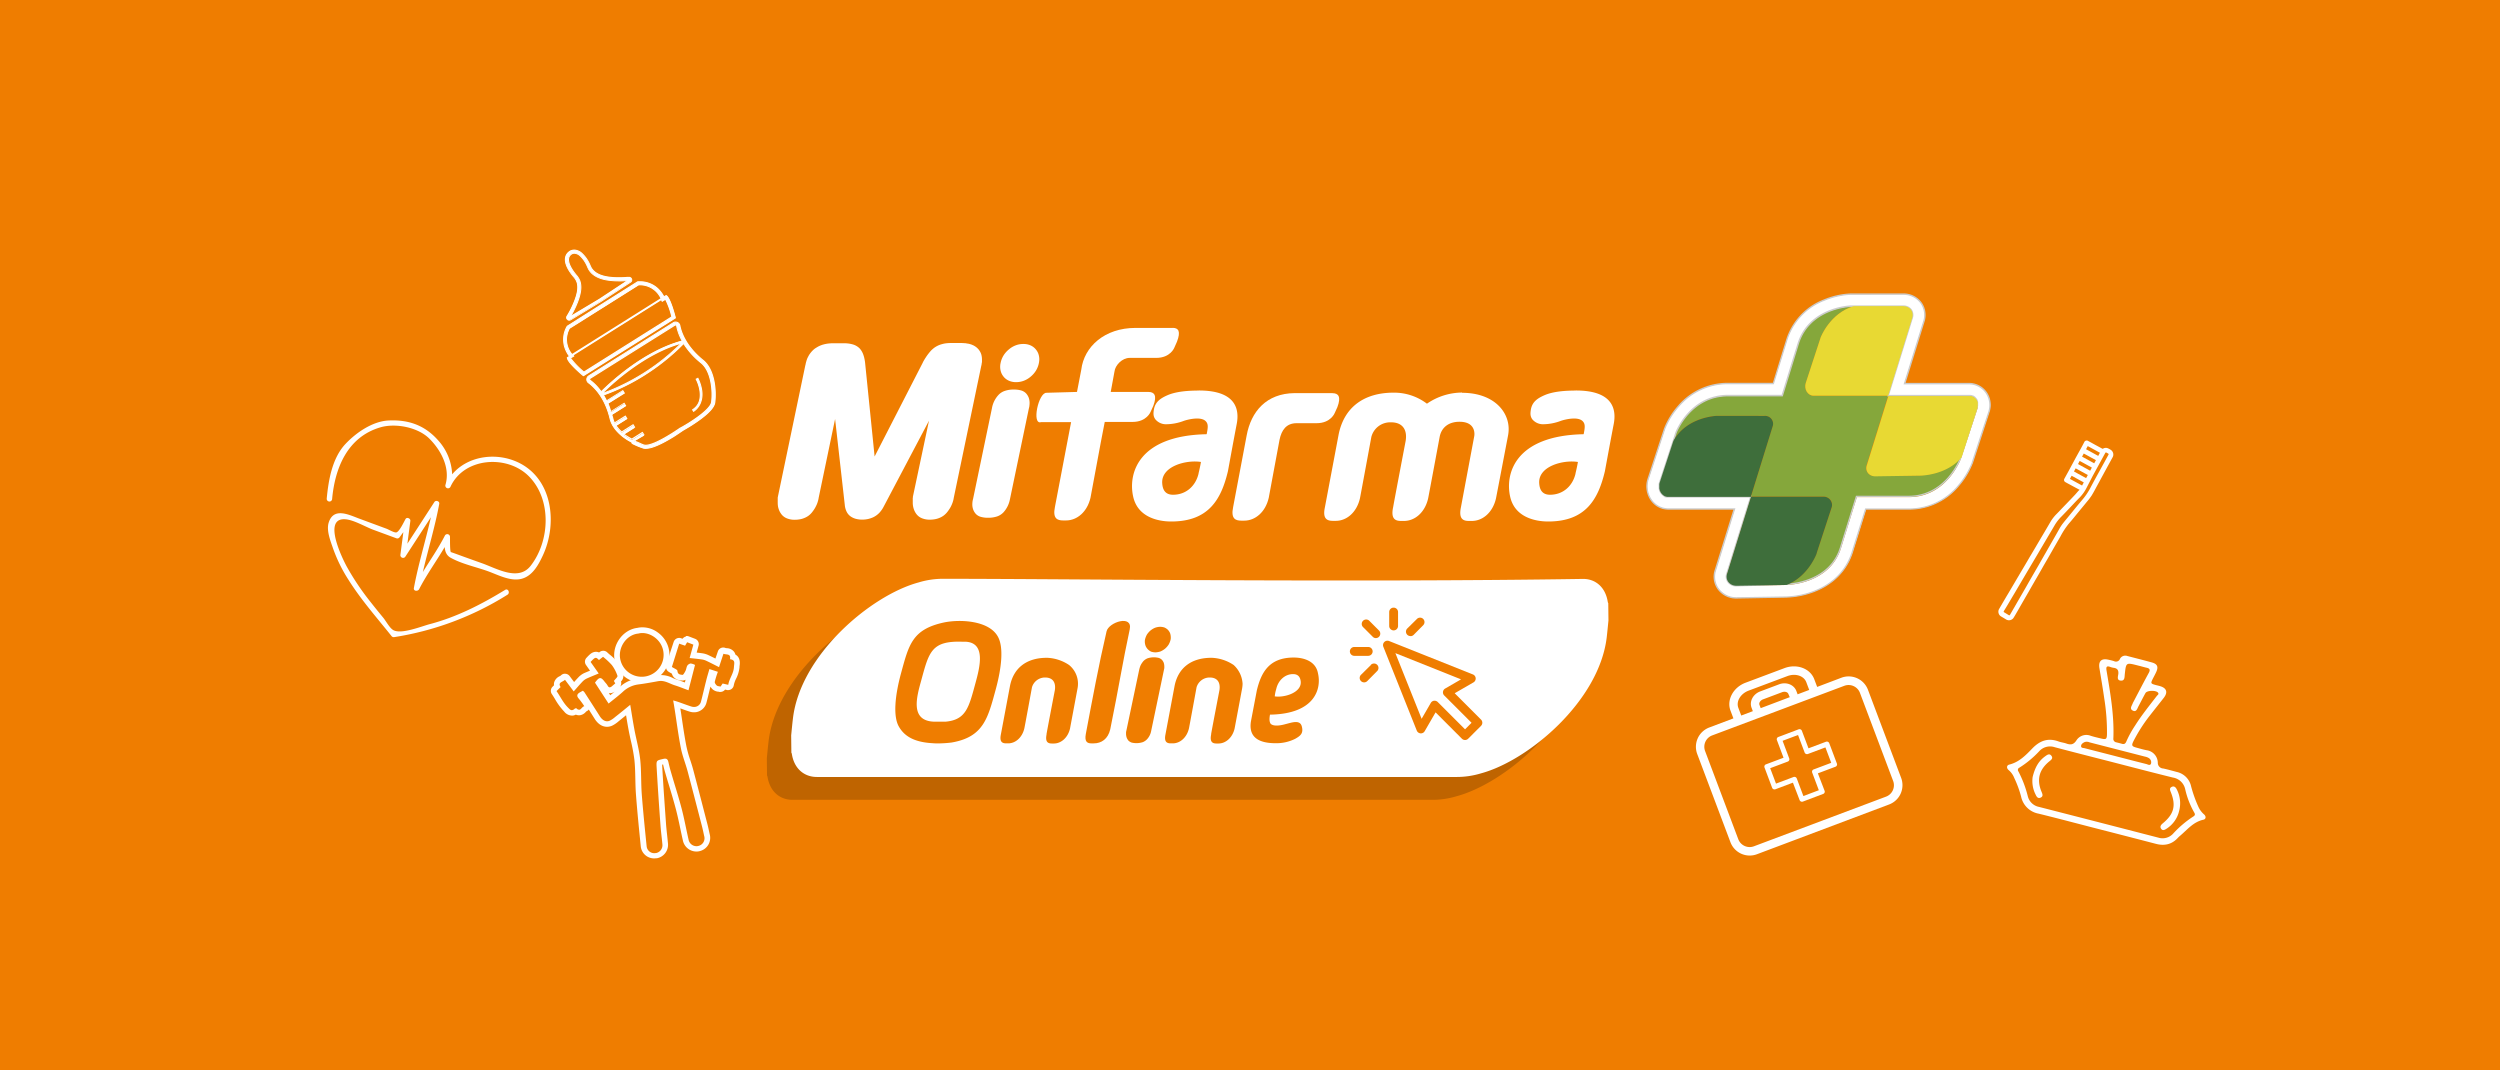 <svg xmlns="http://www.w3.org/2000/svg" viewBox="0 0 1028 440"><defs><style>.cls-1{fill:#ef7d00;}.cls-2{fill:#fff;}.cls-3{fill:#95b339;}.cls-4{fill:#85a73b;}.cls-5{fill:#ccc;}.cls-6{fill:#3e6e3b;}.cls-7{fill:#e8d933;}.cls-8{opacity:0.2;}</style></defs><g id="Capa_2" data-name="Capa 2"><g id="Capa_1-2" data-name="Capa 1"><rect class="cls-1" width="1028" height="440"/><path class="cls-2" d="M411.47,149.14a9.57,9.57,0,0,1,1.2-3,10.19,10.19,0,0,1,2.19-2.47,9.49,9.49,0,0,1,2.81-1.67,8.72,8.72,0,0,1,3.13-.56,7.16,7.16,0,0,1,2.63.45,5.87,5.87,0,0,1,2.11,1.35,6.35,6.35,0,0,1,1.37,2.06,6.74,6.74,0,0,1,.45,2.5,5.36,5.36,0,0,1-.06.75c0,.27-.08.57-.14.89v0a9.53,9.53,0,0,1-1.2,3,10.35,10.35,0,0,1-2.18,2.47,9.58,9.58,0,0,1-2.83,1.67,8.84,8.84,0,0,1-3.12.56,7.16,7.16,0,0,1-2.63-.45,6,6,0,0,1-2.12-1.35,6.26,6.26,0,0,1-1.36-2.06,7,7,0,0,1-.45-2.5,5.14,5.14,0,0,1,.05-.75c0-.27.09-.57.16-.9Zm-80.22.71a8.31,8.31,0,0,1,.3-1.24,11.72,11.72,0,0,1,.37-1.14,11,11,0,0,1,.5-1,6.51,6.51,0,0,1,.57-.94c.2-.29.41-.55.62-.8a9.31,9.31,0,0,1,.68-.72,6.46,6.46,0,0,1,.74-.63l.09-.08,0,0,.72-.45c.25-.15.52-.31.8-.45s.54-.26.83-.37.57-.22.87-.31l.88-.23.85-.16.86-.11.88-.06c.31,0,.6,0,.86,0h4.47a12.07,12.07,0,0,1,3.58.48,6.46,6.46,0,0,1,2.63,1.5,6.09,6.09,0,0,1,.94,1.21,7.5,7.5,0,0,1,.71,1.51,11.48,11.48,0,0,1,.47,1.71,15.88,15.88,0,0,1,.3,2l3.87,38.14,19.84-38.66v-.06c.37-.68.73-1.3,1.11-1.88s.75-1.13,1.14-1.62A18.15,18.15,0,0,1,383,144a12.64,12.64,0,0,1,1.28-1.08,10.33,10.33,0,0,1,1.44-.83,10,10,0,0,1,1.62-.58,11,11,0,0,1,1.73-.35,16.42,16.42,0,0,1,1.89-.11h4.29a12.32,12.32,0,0,1,1.43.08c.24,0,.49,0,.71.07s.46.07.7.11.49.1.73.17.49.14.72.23l.68.29a6.6,6.6,0,0,1,.64.36,6.91,6.91,0,0,1,.62.44,5.37,5.37,0,0,1,.56.51,5.51,5.51,0,0,1,.5.57,5.84,5.84,0,0,1,.42.64,5.07,5.07,0,0,1,.63,1.57,8.08,8.08,0,0,1,.2,1.83c0,.18,0,.4,0,.61s0,.44-.06.65-.06.4-.1.65-.09.46-.15.67l-11.33,54.38,0,.08a11.21,11.21,0,0,1-.42,1.61,12.77,12.77,0,0,1-.63,1.52,10.12,10.12,0,0,1-.84,1.43,12.6,12.6,0,0,1-1,1.34,8.53,8.53,0,0,1-1.38,1.25,8.11,8.11,0,0,1-1.65.88,8.64,8.64,0,0,1-1.84.52,12,12,0,0,1-2,.18,8.56,8.56,0,0,1-3.17-.54,5.33,5.33,0,0,1-2.29-1.64,6.7,6.7,0,0,1-.7-1.06,8,8,0,0,1-.9-3.73v-.25c0-.11,0-.21,0-.31a2.16,2.16,0,0,1,0-.31c0-.15,0-.24,0-.28a1.82,1.82,0,0,0,0-.31,2.62,2.62,0,0,1,0-.31c0-.11,0-.22.05-.32a2.46,2.46,0,0,1,0-.26l0-.11h0L382,173l-18.65,35.36h0a11.13,11.13,0,0,1-1.68,2.42,8.62,8.62,0,0,1-2.11,1.66,7.52,7.52,0,0,1-1.15.53,11.24,11.24,0,0,1-1.24.39,11.64,11.64,0,0,1-1.29.23,12.22,12.22,0,0,1-1.35.08,10.21,10.21,0,0,1-2.62-.33,6.84,6.84,0,0,1-2.15-1,5.2,5.2,0,0,1-1.61-1.89,8,8,0,0,1-.76-2.65v-.05h0l-4-35.45-6.79,32.57V205a14.67,14.67,0,0,1-.43,1.61,10.18,10.18,0,0,1-.64,1.52,11.07,11.07,0,0,1-.82,1.43,14.34,14.34,0,0,1-1,1.34,7.71,7.71,0,0,1-1.37,1.25,8.2,8.2,0,0,1-1.66.88,8.39,8.39,0,0,1-1.83.52,12,12,0,0,1-2,.18,8.52,8.52,0,0,1-3.17-.54,5.33,5.33,0,0,1-2.29-1.64,8.45,8.45,0,0,1-.7-1.06,6.3,6.3,0,0,1-.49-1.17,5.86,5.86,0,0,1-.31-1.25,11.07,11.07,0,0,1-.09-1.31s0-.09,0-.25,0-.21,0-.31a2.11,2.11,0,0,1,0-.3c0-.16,0-.25,0-.29s0-.18,0-.31l0-.31c0-.11,0-.22,0-.31s0-.17.06-.28v-.1l11.27-54Zm76.68,17.76a11,11,0,0,1,.93-2.73,11.13,11.13,0,0,1,1.62-2.38,6.26,6.26,0,0,1,2.69-1.76,10.93,10.93,0,0,1,3.71-.56,10.67,10.67,0,0,1,3,.37,4.54,4.54,0,0,1,2.08,1.25,5.87,5.87,0,0,1,1.07,1.78,6.61,6.61,0,0,1,.34,2.13,8.34,8.34,0,0,1-.08,1.08c0,.39-.13.78-.22,1.17l-7.82,37.52h0a11,11,0,0,1-2.55,5.11,6.47,6.47,0,0,1-2.68,1.76h0a11.26,11.26,0,0,1-3.72.55,10.45,10.45,0,0,1-3-.37,4.46,4.46,0,0,1-2.07-1.24,5.57,5.57,0,0,1-1.06-1.78,6.14,6.14,0,0,1-.35-2.13,10.64,10.64,0,0,1,.07-1.09,9.82,9.82,0,0,1,.24-1.15l7.81-37.53Z"/><path class="cls-2" d="M492.86,194.7h0c-1.21,5.22-5.24,8.74-10.49,8.74-3.19,0-4.31-2-4.47-4.8-.38-7,10-9.64,15.93-8.68-.16,1-.59,3.09-1,4.74m.18-34.1c-4.33,0-9.39.34-13,1.94-2.71,1.2-5,2.64-5.54,5.92-.24,1.52-.32,2.79.7,4.07a5.64,5.64,0,0,0,4.37,1.92,20.91,20.91,0,0,0,7.28-1.4c1.5-.52,7.18-2,9.1.29,1,1.12.78,2.62.26,5.21-28.27.55-32.48,16.34-30.14,26,2,8.12,10.12,9.89,15.58,9.89,15.39,0,20.55-9.1,23.31-20.71,0,0,2.45-13.4,3.6-19.36,1.13-5.77,0-13.8-15.54-13.8"/><path class="cls-2" d="M647.87,194.7h0c-1.2,5.22-5.23,8.74-10.48,8.74-3.19,0-4.31-2-4.47-4.8-.38-7,10-9.64,15.92-8.68-.16,1-.59,3.09-1,4.74m.19-34.1c-4.34,0-9.38.34-13,1.94-2.71,1.2-5,2.64-5.54,5.92-.24,1.52-.32,2.79.69,4.07a5.7,5.7,0,0,0,4.37,1.92,20.92,20.92,0,0,0,7.29-1.4c1.5-.52,7.19-2,9.09.29,1,1.12.79,2.62.27,5.21-28.27.55-32.49,16.34-30.15,26,2,8.12,10.13,9.89,15.59,9.89,15.38,0,20.55-9.1,23.3-20.71,0,0,2.46-13.4,3.62-19.36,1.12-5.77,0-13.8-15.55-13.8"/><path class="cls-2" d="M547.91,161.65H532.32c-11.6.13-17.88,7.55-19.7,17.45l-5.56,29.43c-1,4.81,1,5.56,3.37,5.56h1.19c4.62,0,8.75-3.59,10.08-9.34.18-.77,4.45-23.93,4.45-23.93.83-4,2.81-6.8,7-6.8l8.22,0c5.92,0,7.49-4.24,7.49-4.24l1.08-2.38c1.63-4.33.38-5.72-2-5.72"/><path class="cls-2" d="M482.22,134.84l-15.33,0c-12.6,0-21.12,7.64-22.27,17.19l-1.76,9.13-12.47.35c-3.4-.28-6.26,13.41-2.28,12.06h12.33l-6.65,34.88c-1,4.81,1,5.56,3.37,5.56h1.19c4.61,0,8.73-3.6,10.06-9.33.15-.69,3.48-18.65,4.28-23,.49-2.5,1.58-8.18,1.58-8.18l11.42,0c5.91,0,7.48-4.24,7.48-4.24l1.07-2.38c1.65-4.32.39-5.71-2-5.71l-15.51,0,1.53-8.34c.29-2.68,3.2-5.66,6.22-5.66h10.93c5.92,0,7.49-4.24,7.49-4.24l1.06-2.39c1.66-4.31.62-5.72-1.76-5.72"/><path class="cls-2" d="M681.49,204.3h0l-.26,0,.23,0"/><path class="cls-2" d="M675.56,207.26h0l-.26,0,.23,0"/><path class="cls-3" d="M809.51,162.76h0"/><path class="cls-4" d="M789.6,195.45l-18.54.3a3.41,3.41,0,0,1-3.5-4.53l8.85-28.49h0l-30.63,0c-2.49,0-4-2.75-3.23-5.28l6.07-18.56s3.72-10,13.61-12.94H761s-16.88.42-21.54,15.46c-.85,2.71-6.56,21.3-6.56,21.3H710.57c-15.74,0-21.38,15.25-21.38,15.25l-1.1,3.33c5.54-10,17.91-10.31,17.91-10.31l19.53,0a3.28,3.28,0,0,1,3.33,4.5L720,204.2l29.88,0a3.4,3.4,0,0,1,3.22,4.74L747,227.53s-3.39,9.51-12.37,13c1.18,0,17.86-.65,22.35-15.16.82-2.66,6.55-21,6.55-21l21.4,0h0c15.76,0,21.41-15.81,21.41-15.81l.2-.62c-6.21,7.45-16.93,7.51-16.93,7.51"/><path class="cls-2" d="M813.27,166.81h0a1.28,1.28,0,0,1,0,.19c0,.11,0,.23,0,.35l0,.16c0,.16-.09.34-.13.51L806.53,188l-.2.61s-5.65,15.81-21.4,15.81h0l-21.4,0L757,225.4c-4.49,14.5-21.16,15.12-22.34,15.15h-.07l-20.52.32c-2.92,0-4.76-2.42-3.87-5L720,204.31H686l-.24,0-.25,0-.25,0-.24-.06a1,1,0,0,1-.22-.08l-.23-.08-.21-.12a.84.84,0,0,1-.19-.09c-.07-.06-.15-.1-.21-.16a1.25,1.25,0,0,1-.17-.12l-.2-.17c-.05-.06-.11-.1-.16-.16l-.17-.19-.14-.17-.15-.22a1.88,1.88,0,0,0-.12-.18l-.12-.23-.09-.2a1.27,1.27,0,0,1-.11-.26c0-.07,0-.13-.08-.19l-.08-.29a1.17,1.17,0,0,1,0-.2,2.5,2.5,0,0,0-.05-.29c0-.08,0-.14,0-.21s0-.2,0-.31,0-.13,0-.2,0-.21,0-.31a1.55,1.55,0,0,0,0-.22c0-.11,0-.21,0-.32l0-.21a4.39,4.39,0,0,1,.13-.52l5.65-17.21,1.09-3.33s5.64-15.26,21.37-15.26h22.28s5.72-18.57,6.57-21.29c4.66-15,21.55-15.46,21.55-15.46h21.61a3.62,3.62,0,0,1,3.68,5l-9.85,31.82h0l33.07,0h.25l.27,0,.22,0a1.11,1.11,0,0,1,.25,0l.21.05.24.08.2.08.22.09a.67.67,0,0,0,.18.11c.06.05.13.08.2.13s.1.08.17.12l.18.15.15.14.15.16a1.27,1.27,0,0,0,.14.17l.14.18a.78.78,0,0,0,.11.18,1.28,1.28,0,0,0,.11.2,1.36,1.36,0,0,0,.1.21,2.07,2.07,0,0,1,.08.2,2,2,0,0,0,.07.23c0,.06,0,.14.06.21s0,.17.05.25a1.77,1.77,0,0,0,0,.21c0,.09,0,.18,0,.27a1.28,1.28,0,0,1,0,.19,1.67,1.67,0,0,1,0,.32m3.35-5.47a8.68,8.68,0,0,0-7.11-3.55h0l-26.34,0L791,132.44a8.65,8.65,0,0,0-1.08-7.87,8.81,8.81,0,0,0-7.32-3.6L761,121h-.13a32.43,32.43,0,0,0-10.8,2.45,25.76,25.76,0,0,0-15.37,16.5c-.61,2-3.79,12.27-5.49,17.8H710.59a26.55,26.55,0,0,0-20.34,9.3,31.5,31.5,0,0,0-5.72,9.18l0,.1,0,.08-6.74,20.56a9.76,9.76,0,0,0,1.34,8.77,8.51,8.51,0,0,0,6.94,3.58h27.2l-7.78,25a8.54,8.54,0,0,0,1.12,7.8,9,9,0,0,0,7.48,3.71h.09l20.49-.32a34.87,34.87,0,0,0,11.16-2.26c8.07-3.05,13.58-8.71,16-16.39.59-1.92,3.76-12.07,5.46-17.53h17.74a26.23,26.23,0,0,0,20.39-9.64,32.91,32.91,0,0,0,5.7-9.46l0-.07,0-.07,6.72-20.53a9.11,9.11,0,0,0-1.15-8.23"/><path class="cls-5" d="M714.12,246.14H714a9.36,9.36,0,0,1-7.74-3.85,8.91,8.91,0,0,1-1.14-8.07l7.65-24.64H686.05a8.81,8.81,0,0,1-7.22-3.71,10.16,10.16,0,0,1-1.39-9l6.8-20.73A31.9,31.9,0,0,1,690,166.8a26.85,26.85,0,0,1,20.56-9.4H729c1.71-5.57,4.81-15.63,5.41-17.58a26,26,0,0,1,15.55-16.69,32.64,32.64,0,0,1,10.9-2.48h21.76a9.19,9.19,0,0,1,7.58,3.74,9,9,0,0,1,1.11,8.12l-7.72,24.93,25.93,0a8.91,8.91,0,0,1,7.37,3.67,9.29,9.29,0,0,1,1.19,8.49l-6.73,20.61a32.81,32.81,0,0,1-5.76,9.62,26.61,26.61,0,0,1-20.64,9.75H767.39c-1.71,5.51-4.8,15.42-5.38,17.32-2.41,7.76-8,13.5-16.12,16.59a35.4,35.4,0,0,1-11.28,2.27ZM710.59,158a26.29,26.29,0,0,0-20.11,9.2,31.09,31.09,0,0,0-5.67,9.1l-.07.17L678,197a9.54,9.54,0,0,0,1.28,8.51A8.24,8.24,0,0,0,686,209h27.61l-7.9,25.42a8.35,8.35,0,0,0,1.07,7.55,8.78,8.78,0,0,0,7.25,3.59l.09.3v-.3l20.48-.33A34.26,34.26,0,0,0,745.66,243c8-3,13.43-8.62,15.77-16.19.6-1.92,3.75-12.07,5.46-17.55l.06-.2h18a26,26,0,0,0,20.18-9.54,32.91,32.91,0,0,0,5.65-9.37l0-.12,6.72-20.53a8.79,8.79,0,0,0-1.12-8,8.35,8.35,0,0,0-6.86-3.43l-26.78,0,.13-.4,7.84-25.32a8.35,8.35,0,0,0-1-7.6,8.59,8.59,0,0,0-7.08-3.49H760.84a32.28,32.28,0,0,0-10.7,2.45,25.41,25.41,0,0,0-15.2,16.3c-.6,2-3.78,12.28-5.48,17.8l-.06.2H710.59M714,241.17a4.39,4.39,0,0,1-3.69-1.77,4,4,0,0,1-.48-3.65l9.68-31.14H686l-.22,0h-.33l-.2,0-.08,0-.27-.05-.19-.07-.12,0-.16-.07a.93.93,0,0,1-.2-.1L684,204l-.17-.1-.12-.1-.13-.09a1.3,1.3,0,0,0-.18-.15l-.08-.09-.12-.1-.12-.16-.06-.06-.14-.17c0-.06-.09-.14-.13-.19l-.09-.12a.29.29,0,0,0-.07-.12,1.62,1.62,0,0,0-.1-.18l-.08-.16-.07-.13a.6.6,0,0,1-.06-.19l-.06-.16a.75.75,0,0,1-.06-.13c0-.09,0-.19-.08-.27l0-.09,0-.16a2.3,2.3,0,0,1-.06-.28l0-.24a1.49,1.49,0,0,1,0-.21v-.77a.45.45,0,0,1,0-.12,1.9,1.9,0,0,1,0-.25v-.1l0-.22a5.62,5.62,0,0,1,.15-.55l6.73-20.55c.06-.16,5.9-15.45,21.66-15.45h22.06c.63-2.06,5.72-18.55,6.5-21.09,4.66-15.08,21.66-15.66,21.83-15.67l21.62,0a4.22,4.22,0,0,1,3.53,1.65,4.09,4.09,0,0,1,.44,3.72l-9.73,31.42,32.67,0,.19,0H810l.18,0,.14,0,.21.05.14,0,.16.06.17,0,.17.07,0,.32.11-.29.2.1s.06,0,.11.06l.15.09.16.09.1.08.14.11a1.27,1.27,0,0,1,.13.11l.61.7.1.14.07.15.09.13a1.3,1.3,0,0,0,.08.17l0,.13a.84.84,0,0,1,.06.14l.09.33a.61.61,0,0,1,.05.12.81.81,0,0,1,0,.2l0,.09,0,.23c0,.06,0,.13,0,.2v.07c0,.13,0,.18,0,.23a2.35,2.35,0,0,1,0,.26v.14a.57.57,0,0,1,0,.13,1.8,1.8,0,0,1-.06.32l-.3.06.3,0,0,.13a4.32,4.32,0,0,1-.15.53l-6.7,20.53c-.07.18-5.92,16-21.69,16l-21.2,0c-.63,2-5.71,18.34-6.48,20.84-1.88,6.06-6.23,10.62-12.59,13.19a30.48,30.48,0,0,1-10,2.16h-.08ZM710.58,163c-15.36,0-21.06,14.89-21.12,15.05l-6.72,20.53c-.06.17-.09.33-.13.49a.49.49,0,0,0,0,.11l0,.19c0,.07,0,.14,0,.19v.1s0,.09,0,.13V200l0,.32a1,1,0,0,0,0,.17l0,.19c0,.12,0,.2,0,.28a.42.42,0,0,0,0,.1l0,.09a1.67,1.67,0,0,0,.06.26.42.42,0,0,1,0,.1l.07.18a1.16,1.16,0,0,1,.06.15.41.41,0,0,1,.05.09l.08.16a.75.75,0,0,0,.09.15l.1.16c.08.11.11.17.15.21l.07.11.11.12.1.11a.27.27,0,0,0,.08.07l.06.07a1.55,1.55,0,0,0,.18.15.24.24,0,0,0,.09.06l.14.12.13.08a.4.4,0,0,0,.13.07l.09.05.15.07a.19.19,0,0,0,.11,0l.09,0,.2.07.18,0,.15,0a.31.31,0,0,0,.13,0l.32,0h34.47l-9.92,31.92a3.43,3.43,0,0,0,.38,3.13,3.9,3.9,0,0,0,3.21,1.51l20.51-.32a30.19,30.19,0,0,0,9.9-2.13c6.28-2.53,10.39-6.84,12.25-12.81.82-2.67,6.53-21,6.53-21l.07-.22,21.62,0c15.38,0,21.08-15.45,21.14-15.61l6.71-20.53a3.92,3.92,0,0,0,.13-.49l0-.15c0-.13,0-.23.05-.33v-.24a1.7,1.7,0,0,0,0-.21v-.27c0-.06,0-.12,0-.17a.49.49,0,0,0,0-.13l0-.17s0-.09,0-.14l-.12-.41a.56.56,0,0,1,0-.08l0-.1c0-.09,0-.13-.07-.18a.7.7,0,0,0-.06-.09l0-.1a.69.69,0,0,1-.1-.16l-.54-.61-.08-.05-.15-.13-.07,0a.23.23,0,0,0-.11-.08l-.09-.06-.09,0-.07,0-.14-.07-.1,0a.47.47,0,0,1-.15-.06l-.1,0-.12,0-.18-.06-.16,0-.16,0-.12,0h-.46L776,163l.1-.39L786,130.83a3.56,3.56,0,0,0-.35-3.2,3.64,3.64,0,0,0-3.06-1.39l-21.61,0c-.17,0-16.73.59-21.28,15.24-.82,2.73-6.55,21.31-6.55,21.31l-.07.21Z"/><path class="cls-6" d="M747,227.53,753.06,209a3.41,3.41,0,0,0-3.23-4.76l-29.87,0,8.9-28.73a3.27,3.27,0,0,0-3.33-4.49L706,171s-12.38.3-17.9,10.3l-5.65,17.22c-.05.17-.09.34-.13.51l0,.22a2.87,2.87,0,0,0,0,.31,1.62,1.62,0,0,0,0,.22c0,.1,0,.2,0,.3a1.7,1.7,0,0,0,0,.22,2.81,2.81,0,0,0,0,.29c0,.08,0,.15,0,.21s0,.21.05.31l.06.19a1.43,1.43,0,0,0,.07.28c0,.07,0,.14.08.2s.06.17.11.26a.93.93,0,0,0,.1.2l.11.23c0,.07.08.12.12.18l.15.23.14.16.18.2.15.15c.06,0,.13.12.2.17s.11.08.17.13a1.1,1.1,0,0,0,.21.14l.18.1c.09,0,.16.09.24.12l.2.09.23.07.24.05.25.06h.25l.27,0H720l-9.79,31.54c-.89,2.61,1,5,3.87,5l20.52-.33h.07c9-3.5,12.38-13,12.38-13"/><path class="cls-7" d="M748.62,138.87l-6.08,18.57c-.82,2.52.74,5.29,3.24,5.27l30.63,0,9.85-31.82c.89-2.62-.76-5-3.7-5H762.22c-9.89,3-13.6,12.94-13.6,12.94"/><path class="cls-7" d="M813.26,166c0-.07,0-.13,0-.2s0-.17,0-.26l-.06-.19a2.33,2.33,0,0,1-.07-.25c0-.06-.06-.12-.09-.19l-.09-.21-.12-.19-.1-.19a2.09,2.09,0,0,1-.14-.17c0-.06-.09-.13-.14-.18l-.15-.15-.15-.16-.18-.14-.17-.12-.2-.13-.18-.1-.22-.1-.2-.08-.24-.08-.21-.06-.25,0-.22,0h-.52l-33.07,0-8.85,28.48c-.81,2.35.87,4.54,3.51,4.54l18.53-.29s10.72-.07,16.93-7.52L813.05,168c0-.18.09-.35.13-.52l0-.17c0-.1,0-.23.06-.35v-.18a1.62,1.62,0,0,0,0-.31,1.41,1.41,0,0,0,0-.2c0-.09,0-.19,0-.28"/><path class="cls-3" d="M803.58,165.73h0"/><path class="cls-2" d="M601.17,161.42A25.68,25.68,0,0,0,586.76,166a22.29,22.29,0,0,0-13.7-4.54c-12.26,0-20.39,6.06-22.62,17.23l-5.66,30c-1,4.75,1,5.48,3.33,5.48h1.17c4.54,0,8.61-3.55,9.92-9.21.18-.76,4.7-25.3,4.7-25.3h0a8,8,0,0,1,7.88-6H572c4.86,0,6.75,3.2,6,7.68,0,0-5.1,26.7-5.11,27.08l-.07.31c-.95,4.75,1,5.48,3.33,5.48h1.17c4.55,0,8.62-3.55,9.92-9.21.18-.76,4.76-25.41,4.76-25.41.72-3.64,3.48-6.16,8.15-6.16,7.15,0,6.08,5.83,6.08,5.83l-5.52,29.47c-.94,4.75,1,5.48,3.33,5.48h1.17c4.55,0,8.62-3.55,9.93-9.21.17-.76,5-26.07,5-26.07h0c1.59-8.56-5.16-17.41-18.91-17.41"/><path class="cls-8" d="M378.23,247.39a34.4,34.4,0,0,0-10.53,1.51c-19.59,5.29-48.54,29.72-51.66,55.89-.27,2.31-.48,4.64-.72,7l.08,7.11a1.6,1.6,0,0,1,.19.45c1,6.25,5.18,9.54,10.3,9.54h262.6a34.38,34.38,0,0,0,10.53-1.5c19.6-5.3,48.56-29.73,51.68-55.9.27-2.31.48-4.64.72-6.95l-.08-7.11a1.6,1.6,0,0,1-.19-.45c-.95-6.26-5.18-9.63-10.3-9.54C545.82,248.92,427.07,247.39,378.23,247.39Z"/><path class="cls-2" d="M388.25,238a34.38,34.38,0,0,0-10.53,1.5c-19.6,5.29-48.55,29.72-51.66,55.89-.28,2.32-.49,4.64-.73,7l.08,7.11a1.6,1.6,0,0,1,.19.45c.95,6.25,5.18,9.54,10.3,9.54H598.5A34.38,34.38,0,0,0,609,318c19.6-5.3,48.56-29.73,51.68-55.9.27-2.31.48-4.63.72-6.95l-.08-7.11a2,2,0,0,1-.19-.45c-.95-6.25-5.18-9.62-10.3-9.54C555.84,239.55,437.08,238,388.25,238Z"/><path class="cls-1" d="M409.52,283.21c-3.27,12-5,19.86-18.26,22.12a48.57,48.57,0,0,1-5.26.36c-.68,0-1.77,0-2.44-.08-7.21-.38-11.58-2.6-14-6.94s-1.42-13,.84-21.44c3.29-12,4.56-18.39,17.67-21.25,6.7-1.42,18.6-.85,22.25,5.79C412.82,266.22,411.78,274.81,409.52,283.21Zm-8.37-2.46c1.82-6.64,4.26-16.44-4.07-16.87h-1.35c-12.77-.45-13.73,4.26-16.91,15.88-1.82,6.64-4.85,16.75,5.43,17h4.53C397.29,296,398.4,290.87,401.15,280.75Z"/><path class="cls-1" d="M439.59,273.44a9.91,9.91,0,0,1,3.49,9.64c-.5,2.73-3,16-3.08,16.48-.88,3.79-3.67,6.17-6.64,6.17h-.79c-1.56,0-2.85-.51-2.23-3.67v-.21c0-.3,3.43-18.12,3.43-18.12.43-3-.77-5.14-4-5.14h-.24a5.62,5.62,0,0,0-5.18,4s-3,16.41-3.14,16.92c-.88,3.79-3.67,6.16-6.64,6.16h-.79c-1.56,0-2.86-.5-2.22-3.67L415.32,282c1.5-7.46,6.94-11.51,15.1-11.51h.23A17.44,17.44,0,0,1,439.59,273.44Z"/><path class="cls-1" d="M464.54,258.82c-2.93,13.6-4.38,23.25-8,41.05-.92,4-3.61,5.81-6.84,5.81h-.84c-1.66,0-3-.51-2.37-3.89,2.68-14.14,5.27-28.19,8.53-42.19C455.91,255.81,465.88,252.63,464.54,258.82Z"/><path class="cls-1" d="M469.09,273.43a9.72,9.72,0,0,1,1.09-1.59,4.9,4.9,0,0,1,1.8-1.18,8.86,8.86,0,0,1,2.34-.37h.29a8.85,8.85,0,0,1,1.85.24,3.36,3.36,0,0,1,1.36.83,4.31,4.31,0,0,1,.72,1.2,5.61,5.61,0,0,1,.23,1.36c0,.1,0,.26,0,.36s0,.26,0,.36-.1.56-.15.78l-5.27,25.19a6.79,6.79,0,0,1-1.71,3.39,4.79,4.79,0,0,1-1.81,1.2,8.73,8.73,0,0,1-2.33.38h-.39a8.55,8.55,0,0,1-1.74-.22,3.47,3.47,0,0,1-1.36-.83,4.27,4.27,0,0,1-.71-1.2,5.09,5.09,0,0,1-.27-1.45c0-.1,0-.27,0-.37s0-.26,0-.37a5.1,5.1,0,0,1,.15-.76l5.29-25.13A9.77,9.77,0,0,1,469.09,273.43Zm2.55-12.54a8.24,8.24,0,0,1,1.47-1.65,7.67,7.67,0,0,1,1.89-1.12,6.82,6.82,0,0,1,2.05-.38h.12a6,6,0,0,1,1.68.3,5.06,5.06,0,0,1,1.36.91,4.91,4.91,0,0,1,.91,1.36,5.33,5.33,0,0,1,.3,1.62V262a3.13,3.13,0,0,1,0,.5c0,.17-.06.44-.09.6a7.57,7.57,0,0,1-.81,2,8.29,8.29,0,0,1-1.47,1.66,8.21,8.21,0,0,1-1.87,1.12,7.86,7.86,0,0,1-2.1.38h0a6.48,6.48,0,0,1-1.74-.3A5.05,5.05,0,0,1,472,267a4.63,4.63,0,0,1-.91-1.36,5.52,5.52,0,0,1-.34-1.66c0-.07,0-.18,0-.25s0-.18,0-.25a5.77,5.77,0,0,1,.1-.6h0A8.11,8.11,0,0,1,471.64,260.89Z"/><path class="cls-1" d="M507.27,273.44a11.26,11.26,0,0,1,3.68,7.72,12.49,12.49,0,0,1-.19,1.92c-.5,2.73-3,16-3.09,16.48-.87,3.79-3.67,6.17-6.64,6.17h-.78c-1.56,0-2.86-.51-2.23-3.67v-.21c0-.3,3.43-18.12,3.43-18.12.43-3-.77-5.14-4-5.14h-.23a5.63,5.63,0,0,0-5.19,4s-3,16.41-3.13,16.92c-.88,3.79-3.67,6.16-6.64,6.16h-.79c-1.56,0-2.87-.5-2.23-3.67L483,282c1.5-7.46,6.94-11.51,15.09-11.51h.24A17.44,17.44,0,0,1,507.27,273.44Z"/><path class="cls-1" d="M514.39,296.59c.75-3.91,2.41-12.65,2.41-12.65,1.81-7.53,5.12-13.56,15.21-13.56,3.62,0,9,1.21,9.94,6.48,1.51,6.33-1.2,16.72-19.73,17-.3,1.66-.3,3,.3,3.77,1.36,1.35,5,.45,6,.15,2.56-.61,6-2,6.78.9s-.61,3.92-2.72,5.12a17.23,17.23,0,0,1-8,1.81C514.39,305.63,513.79,300.36,514.39,296.59Zm9.79-10.24c3.91.6,11-1.51,10.69-6-.15-1.8-1-3.16-3.16-3.16-3.46,0-6.18,2.71-6.93,6.18A15,15,0,0,0,524.18,286.35Z"/><path class="cls-1" d="M609,295.9l-10.83-10.84,7.72-4.46a1.82,1.82,0,0,0-.23-3.27l-34.46-13.74a1.82,1.82,0,0,0-2.37,2.36l13.75,34.47a1.83,1.83,0,0,0,1.56,1.14,1.8,1.8,0,0,0,1.7-.91l4.47-7.73,10.83,10.84a1.82,1.82,0,0,0,2.57,0l5.29-5.29A1.82,1.82,0,0,0,609,295.9Zm-6.57,4-11.23-11.23a1.81,1.81,0,0,0-1.28-.53h-.24a1.84,1.84,0,0,0-1.34.9l-3.77,6.53-10.79-27,27,10.78-6.53,3.78a1.79,1.79,0,0,0-.89,1.34,1.77,1.77,0,0,0,.52,1.52l11.22,11.22Z"/><path class="cls-1" d="M563.06,255.27a1.82,1.82,0,1,0-2.58,2.58l4,4a1.79,1.79,0,0,0,1.28.54,1.83,1.83,0,0,0,1.29-3.11Z"/><path class="cls-1" d="M564.43,267.86a1.82,1.82,0,0,0-1.82-1.82h-5.72a1.82,1.82,0,1,0,0,3.64h5.72A1.83,1.83,0,0,0,564.43,267.86Z"/><path class="cls-1" d="M563.69,273.48l-4.05,4a1.82,1.82,0,0,0,2.58,2.58l4-4.05a1.82,1.82,0,1,0-2.57-2.57Z"/><path class="cls-1" d="M573.06,259.22a1.82,1.82,0,0,0,1.82-1.82v-5.72a1.82,1.82,0,0,0-3.64,0v5.72A1.83,1.83,0,0,0,573.06,259.22Z"/><path class="cls-1" d="M580,261.59a1.86,1.86,0,0,0,1.29-.53l4-4.05a1.82,1.82,0,0,0-2.57-2.57l-4.05,4a1.82,1.82,0,0,0,1.29,3.11Z"/><path class="cls-2" d="M214.23,190.73c-9.19-5-21.58-3.65-28.3,4.31a22.09,22.09,0,0,0-5.55-13.72c-5.48-6.34-12.2-8.84-20.68-8.41-6.54.34-13.27,5-17.62,9.62-5.48,5.82-7,14.82-7.73,22.5a1.11,1.11,0,0,0,2.22.18c1.15-12.81,6.34-25.52,19.82-29.48,6.33-1.86,15.41,0,20.05,4.53,4.86,4.77,8.77,12.08,6.75,19.05a1.11,1.11,0,0,0,2.09.76c5.62-12.06,23.33-13.17,32.2-4.21,9.43,9.53,8.69,26.56.74,36.78-5,6.46-13.74,1.23-19.93-1-3.51-1.25-7-2.49-10.53-3.79-.47-.17-2.41-.87-2.37-.82-.42-.54-.33-5.24-.35-6.21a1.12,1.12,0,0,0-2.16-.47c-2.65,5.18-6,9.94-9,14.87,2.16-9.37,5-18.58,6.74-28.06.2-1.09-1.44-1.61-2-.73l-11.1,17.13c.41-3.12.81-6.25,1.22-9.38.13-1-1.48-1.71-2-.73-.75,1.36-2.52,5.14-3.74,5.47-.84.22-3.16-1.17-4-1.49l-11.38-4.21c-4.14-1.53-10.36-4.73-12.43,1.57-1.09,3.29.73,7.7,1.79,10.81a61.6,61.6,0,0,0,6.29,12.77c5.19,8.28,11.67,15.6,17.75,23.21A1.12,1.12,0,0,0,162,262a123.28,123.28,0,0,0,46.66-17.44c1.21-.74.28-2.76-.95-2-9.68,5.92-19.89,11.16-30.9,14.06-3.51.92-11.68,4.28-15,2.53-1.56-.82-3.06-3.73-4.19-5.11q-2.6-3.14-5.12-6.34a104.94,104.94,0,0,1-10-14.88c-1.7-3.17-9.9-19.75-.69-19.31,3.47.17,8.2,3,11.47,4.25l9.73,3.59a1.11,1.11,0,0,0,1.28-.4c.54-.7,1-1.41,1.57-2.12l-1.23,9.41a1.12,1.12,0,0,0,2,.73l10.56-16.28c-2.2,9.73-5.18,19.27-7,29.1-.25,1.35,1.64,1.48,2.16.47,3.08-6,7.09-11.49,10.51-17.32.15,1.82.67,3.42,2.47,4.42,4.46,2.49,10.29,3.74,15.1,5.45,4.41,1.56,9.91,4.67,14.67,3,4.12-1.42,6.42-5.76,8.14-9.46C229.07,215.84,227.52,198,214.23,190.73Z"/><path class="cls-2" d="M282.5,264.07l2.61,1-1.53,5.51c1.77.2,3.32.34,4.86.56a6.66,6.66,0,0,1,1.87.52c1.74.82,3.45,1.71,5.36,2.67.65-2,1.21-3.68,1.81-5.51,1.17.52,3.14-.22,2.7,2.25,2.29.32,1.72,1.54,1.61,3.29-.16,2.73-1.94,4.63-2.33,7.24l-2.31-.54-.85,1.26c-.56-.14-1.2-.13-1.56-.44s-.91-1.06-.83-1.5a36.77,36.77,0,0,1,1.28-4.13l-3.48-1.13c-.48,1.71-1,3.33-1.39,5-.71,2.77-1.33,5.56-2.06,8.33a2.89,2.89,0,0,1-2.34,2.21,3.65,3.65,0,0,1-1.62-.13c-1.92-.61-3.81-1.36-5.71-2-.48-.17-1-.29-1.78-.53.25,1.51.46,2.68.64,3.85.83,5.28,1.5,10.6,2.54,15.84.64,3.22,1.92,6.31,2.77,9.5,2,7.53,3.95,15.08,5.91,22.63.33,1.28.59,2.58.87,3.87a3.25,3.25,0,0,1-2.4,4.17,1.4,1.4,0,0,1-.28.06,3.31,3.31,0,0,1-3.72-2.66c-1-4.33-1.78-8.71-2.91-13-1.34-5.1-3-10.12-4.44-15.18-.36-1.21-.65-2.44-.93-3.67-.25-1.08-.65-1.61-1.82-1.41l-.31.06c-2.7.66-2.88.55-2.73,3.33.46,8,1,16,1.6,24.05.19,2.64.56,5.26.79,7.9a3.28,3.28,0,0,1-2.67,3.45l-.21,0A3.13,3.13,0,0,1,265.9,348c-.72-7.1-1.45-14.21-2-21.33-.36-4.79-.14-9.62-.65-14.38-.46-4.15-1.62-8.22-2.39-12.34-.61-3.24-1.1-6.5-1.71-10.13-2.21,1.81-4.19,3.45-6.19,5a10.87,10.87,0,0,1-2.21,1.52,3.19,3.19,0,0,1-.69.21c-1.29.21-2.5-.57-3.46-2.1-2.07-3.28-4.18-6.54-6.28-9.8a3.93,3.93,0,0,0-.66-.62l-1.12.62c-1.24.69-1.59,1.47-.51,2.67a33.75,33.75,0,0,1,2.24,3.07c-.85.19-1.28,1.32-2,1.45a1.51,1.51,0,0,1-1.24-.59.37.37,0,0,0-.27,0,1.09,1.09,0,0,0-.49.21,1.89,1.89,0,0,1-1,.55c-.65.11-1.12-.47-1.8-1.15-1.91-1.94-3-4.33-4.62-6.68l1.67-1.66c-1.29-2,.85-2,1.8-3l3.59,4.79c1.28-1.44,2.39-2.76,3.58-4a5.83,5.83,0,0,1,1.7-1.26c1.56-.73,3.16-1.34,5-2.12l-3.34-4.74c1-1.07,1.55-1.6,2-1.67s.81.24,1.44.88l1.68-1.32a28.93,28.93,0,0,1,3.63,3.4,15.65,15.65,0,0,1,2.3,4.42c.15.45-.88,1.31-1.47,2.11l.57,1c-.45.38-.86.72-1.26,1.08a2,2,0,0,1-.9.53c-.39.06-.74-.17-1.06-.83a8.38,8.38,0,0,0-1-1.26c-.9-1.22-1.5-1.79-2.12-1.68s-1.13.7-2,1.86l5.59,8.6c2-1.64,4-3.14,5.83-4.81a11.44,11.44,0,0,1,6-3l.46-.07c1.24-.15,2.47-.34,3.7-.55,1.5-.25,3-.52,4.49-.8l.1,0c2.52-.42,4.53,1.08,6.75,1.76,1.81.55,3.55,1.3,5.53,2,.89-3.44,1.76-6.83,2.68-10.42a5.3,5.3,0,0,0-1.83-.6H284a2.15,2.15,0,0,0-1.34.83c-.4.63-.43,1.49-.77,2.17s-.87,1.64-1.21,1.7h0c-.83-.14-2-.06-2.12-1.65,0-.53-1.35-1-2.28-1.62.95-3,1.94-6.2,3-9.58l2.42.84.87-1.46m-.39-2.33a2.34,2.34,0,0,0-1.51.93l-.62-.21a2.18,2.18,0,0,0-1.16-.1,2.29,2.29,0,0,0-.67.22A2.38,2.38,0,0,0,277,264L275.68,268l-1.74,5.52a2.37,2.37,0,0,0,.93,2.66c.41.27.82.5,1.19.7l.22.12c.34,1.26,1.31,2.49,3.69,2.8l.24,0a2.89,2.89,0,0,0,.83,0,2.58,2.58,0,0,0,.87-.31l-.3,1.14c-1.07-.41-2.12-.8-3.21-1.14a15.78,15.78,0,0,1-1.71-.67,10.58,10.58,0,0,0-6.12-1.16l-.15,0c-1.43.26-2.95.55-4.44.8-1.32.22-2.5.39-3.6.53l-.56.08a13.66,13.66,0,0,0-6.84,3.29,2.37,2.37,0,0,0,.37-2.12,3.26,3.26,0,0,0,.88-3.18,15.51,15.51,0,0,0-5.45-7.84c-.37-.31-.75-.64-1.12-1a2.35,2.35,0,0,0-2-.59,2.3,2.3,0,0,0-1.06.47l-.27.2a3,3,0,0,0-1.79-.23c-1.31.22-2.21,1.17-3.35,2.39a2.34,2.34,0,0,0-.21,3l1.63,2.32c-.82.33-1.61.67-2.4,1a8,8,0,0,0-2.41,1.78c-.59.62-1.16,1.25-1.73,1.9l-.21-.29-1.63-2.18a2.35,2.35,0,0,0-1.78-.94,2.1,2.1,0,0,0-.5,0,2.41,2.41,0,0,0-1.36.74,3.59,3.59,0,0,1-.47.28,4.06,4.06,0,0,0-2.25,2.52,3,3,0,0,0-.06,1.2l-.6.6a2.36,2.36,0,0,0-.3,3c.46.68.89,1.39,1.31,2.08a26,26,0,0,0,3.59,4.93l.19.2a4.11,4.11,0,0,0,3.68,1.63,3.66,3.66,0,0,0,1.11-.38,3.19,3.19,0,0,0,1.85.23,4,4,0,0,0,2.28-1.38l.18-.18a2.36,2.36,0,0,0,1-.77c.83,1.29,1.65,2.59,2.46,3.88,1.5,2.38,3.63,3.53,5.84,3.16a5.19,5.19,0,0,0,1.26-.37,11.71,11.71,0,0,0,2.52-1.66l.21-.18,3.05-2.47c.34,2.11.68,4.13,1.06,6.15.28,1.5.61,3,.94,4.46a71.59,71.59,0,0,1,1.42,7.69c.28,2.57.33,5.14.39,7.85.05,2.11.09,4.29.26,6.45.5,6.69,1.18,13.45,1.84,20l.14,1.4a5.51,5.51,0,0,0,6.19,4.82l.37,0a5.63,5.63,0,0,0,4.63-6c-.11-1.19-.24-2.38-.36-3.53-.16-1.43-.32-2.9-.43-4.32-.52-7.41-1.13-15.8-1.59-24,0-.13,0-.4,0-.66l.36-.09c.24,1.05.51,2.15.83,3.24.5,1.71,1,3.41,1.53,5.12,1,3.27,2,6.66,2.89,10,.69,2.63,1.27,5.36,1.83,8,.34,1.62.69,3.29,1.07,4.94a5.7,5.7,0,0,0,6.41,4.46,5,5,0,0,0,.5-.11,5.62,5.62,0,0,0,4.1-7l-.24-1.08c-.2-.93-.41-1.9-.66-2.87l-1-3.86c-1.59-6.16-3.24-12.53-4.91-18.79-.36-1.33-.78-2.65-1.2-3.91a48,48,0,0,1-1.53-5.44c-.71-3.59-1.27-7.32-1.8-10.91-.24-1.62-.47-3.23-.73-4.84h0c1.24.46,2.51.93,3.82,1.34a6,6,0,0,0,2.71.21,5.27,5.27,0,0,0,4.23-3.94c.42-1.57.8-3.17,1.17-4.72l.45-1.85a5.09,5.09,0,0,0,1,1.22,4.22,4.22,0,0,0,2.16.88c.11,0,.23,0,.34.06a2.27,2.27,0,0,0,1,0,2.39,2.39,0,0,0,1.52-.92l.23.05.5.12a2.2,2.2,0,0,0,.92,0,2.26,2.26,0,0,0,.94-.37,2.37,2.37,0,0,0,1-1.61,10.49,10.49,0,0,1,.95-2.69,13.22,13.22,0,0,0,1.4-4.74c0-.25,0-.47.06-.69.1-.9.36-3.28-1.75-4.47a3.22,3.22,0,0,0-.55-1.15,4,4,0,0,0-3.05-1.48l-.46-.07a2.22,2.22,0,0,0-1.32-.17,2.55,2.55,0,0,0-.58.17,2.35,2.35,0,0,0-1.26,1.43l-1,2.91c-1-.51-2-1-3-1.47a8.9,8.9,0,0,0-2.54-.72c-.72-.1-1.44-.18-2.17-.27l.78-2.83a2.34,2.34,0,0,0-1.42-2.83l-2.61-1a2.3,2.3,0,0,0-1.24-.13ZM251.32,285a3.85,3.85,0,0,0,1.49-.63c-.61.5-1.23,1-1.88,1.51l-.57-.88a3.32,3.32,0,0,0,1,0Z"/><path class="cls-2" d="M263,260.4c4.13-.69,9,2.55,9.76,7.45a9,9,0,0,1-7.38,10.31h0A9,9,0,0,1,255,270.79c-.76-4.56,2.39-9.44,7-10.21l.46-.06.57-.12m-.39-2.33-.6.12-.43.06c-5.73,1-9.9,7-8.92,12.93a11.37,11.37,0,1,0,17.79-11.11,10.57,10.57,0,0,0-7.84-2Z"/><path class="cls-2" d="M239.69,154.35c-3.72-3.19-6-5.65-6.32-6.91l-.08-.35.71-.44a.21.21,0,0,0,.09-.15.19.19,0,0,0,0-.16,13,13,0,0,1-1.6-3,10.65,10.65,0,0,1,.72-9.09l.1-.18,14.47-9.06,14.55-9.17.1,0,.72,0a10.61,10.61,0,0,1,7.8,3.28,13,13,0,0,1,2,2.74.16.16,0,0,0,.13.11h.06a.2.2,0,0,0,.11,0l.71-.45.26.17c1,.83,2.23,4,3.48,8.73l.05.3L239.93,154.5Zm-4.91-7.19a.21.21,0,0,0-.1.13.25.25,0,0,0,0,.17,34.25,34.25,0,0,0,5.3,5.46.2.2,0,0,0,.14.06.15.15,0,0,0,.11,0l35.9-22.56a.23.23,0,0,0,.1-.24,32.07,32.07,0,0,0-2.48-6.89.21.21,0,0,0-.13-.1h0a.27.27,0,0,0-.12,0l-1.16.73-.25-.5a.21.21,0,0,0-.13-.11h-.06a.2.2,0,0,0-.11,0l-36,22.6a.21.21,0,0,0-.1.14.23.23,0,0,0,0,.18l.17.2Zm27.91-30-14.28,9L234.25,135a9.36,9.36,0,0,0,.9,10.67.21.21,0,0,0,.17.08.27.27,0,0,0,.12,0l36.32-22.83a.21.21,0,0,0,.08-.27,9.44,9.44,0,0,0-8.73-5.51Z"/><path class="cls-2" d="M263.1,116.12h0a10.42,10.42,0,0,1,7.66,3.21,12.39,12.39,0,0,1,1.95,2.7.42.42,0,0,0,.27.21h.11a.46.46,0,0,0,.23-.06l.59-.38.1.07c.94.82,2.19,4,3.43,8.59l0,.19-37.54,23.59-.09-.05c-3.65-3.14-5.94-5.62-6.26-6.79l0-.22.57-.36a.47.47,0,0,0,.2-.29.43.43,0,0,0-.08-.33,12.61,12.61,0,0,1-1.58-2.9,10.46,10.46,0,0,1,.71-8.91l0-.09,14.45-9.08,14.43-9.1h.14l.67,0M235.32,146a.5.5,0,0,0,.21-.05l0,.1a.44.44,0,0,0,.1.35h0l-.94.57a.47.47,0,0,0-.2.28.37.37,0,0,0,.06.32,34.37,34.37,0,0,0,5.34,5.52.42.42,0,0,0,.28.1.46.46,0,0,0,.22-.06l35.91-22.57a.42.42,0,0,0,.18-.47,32.3,32.3,0,0,0-2.49-7,.48.48,0,0,0-.27-.19h-.1a.39.39,0,0,0-.23.07l-1,.6-.14-.29a.53.53,0,0,0-.27-.22h-.1a.42.42,0,0,0,.13-.54,9.78,9.78,0,0,0-8.92-5.63h-.43a.38.38,0,0,0-.21.07l-14.18,8.93-14.16,8.92a.39.39,0,0,0-.15.16,9.73,9.73,0,0,0,1,10.83.44.44,0,0,0,.33.16m27.78-30.3c-.22,0-.46,0-.7,0h-.23l-14.54,9.16L233.09,134l-.11.19a10.88,10.88,0,0,0-.73,9.27,12.38,12.38,0,0,0,1.63,3l-.83.53.11.51c.55,2,5.42,6.18,6.41,7l.36.23,38-23.89-.08-.46c-.33-1.27-2-7.49-3.57-8.86l-.37-.25-.83.52a12.94,12.94,0,0,0-2-2.79,10.83,10.83,0,0,0-8-3.34Zm-27.78,29.87a9.25,9.25,0,0,1-1-10.36l14.16-8.92,14.18-8.93h.41a9.31,9.31,0,0,1,8.54,5.38l-36.33,22.83Zm36.92-21.34,1.36-.86a32.05,32.05,0,0,1,2.45,6.84l-35.9,22.56a34.26,34.26,0,0,1-5.26-5.42l1.37-.84-.33-.39,35.95-22.6.36.71Z"/><path class="cls-2" d="M234,131.65a1,1,0,0,1-.72-.31,1,1,0,0,1-.15-1.31,40,40,0,0,0,3.1-6.23c.92-2.4,1.86-5.48.91-8a6.89,6.89,0,0,0-1.28-2l-.56-.69a20.54,20.54,0,0,1-1.39-2c-1.42-2.4-1.81-4.35-1.16-6a4,4,0,0,1,1.41-1.7,2.89,2.89,0,0,1,.88-.44,3.48,3.48,0,0,1,1-.16,4.94,4.94,0,0,1,3.2,1.38,13.53,13.53,0,0,1,2.66,3.51,15.16,15.16,0,0,1,.68,1.42l.25.54c1.29,2.83,4.64,3.86,7.23,4.23a28.58,28.58,0,0,0,4.25.29h1c.85,0,1.73-.08,2.7-.16l.54,0a1.08,1.08,0,0,1,1.1.74,1,1,0,0,1-.46,1.22l-12.16,7.94-12.46,7.54A1.21,1.21,0,0,1,234,131.65Zm2.09-27.53a2.47,2.47,0,0,0-.67.1,1.53,1.53,0,0,0-.48.23,2.74,2.74,0,0,0-1,1.18c-.49,1.23-.14,2.82,1.08,4.87a19.7,19.7,0,0,0,1.3,1.91c.16.21.33.41.5.61a8.4,8.4,0,0,1,1.52,2.36c1.1,2.9.09,6.26-.91,8.87a39.57,39.57,0,0,1-2.48,5.19.2.2,0,0,0,0,.26.2.2,0,0,0,.15.06l.11,0L246.5,123l10.95-7.23a.22.22,0,0,0,.08-.25.21.21,0,0,0-.2-.15h0c-.66,0-1.29.08-1.9.09h-1a31.3,31.3,0,0,1-4.43-.29c-2.89-.42-6.66-1.61-8.19-5l-.25-.56c-.21-.48-.4-.91-.63-1.32a12.12,12.12,0,0,0-2.4-3.18A3.86,3.86,0,0,0,236.13,104.12Z"/><path class="cls-2" d="M236.13,103.09a4.7,4.7,0,0,1,3.06,1.32,13.19,13.19,0,0,1,2.62,3.46c.25.46.46.94.67,1.41l.24.53c1.33,2.92,4.76,4,7.4,4.36a30.38,30.38,0,0,0,4.27.29l1,0c.82,0,1.69-.07,2.77-.16l.52,0a.86.86,0,0,1,.84.59.84.84,0,0,1-.37,1l-12.17,8-12.44,7.51a1,1,0,0,1-.49.14.8.8,0,0,1-.57-.24.83.83,0,0,1-.12-1.05,40,40,0,0,0,3.12-6.26c.94-2.44,1.89-5.56.91-8.14a7.53,7.53,0,0,0-1.33-2l-.54-.66a18.94,18.94,0,0,1-1.37-2c-1.39-2.34-1.77-4.23-1.15-5.78a3.62,3.62,0,0,1,1.35-1.61,2.19,2.19,0,0,1,.81-.4,3.28,3.28,0,0,1,1-.15m-1,26.89a.46.46,0,0,0,.22-.06l11.26-6.73L257.56,116a.43.43,0,0,0-.23-.79h0l-1.9.09h-1A30.87,30.87,0,0,1,250,115c-2.84-.41-6.54-1.57-8-4.82l-.24-.56c-.21-.46-.4-.9-.64-1.33a12.33,12.33,0,0,0-2.44-3.24,4,4,0,0,0-2.52-1.12,2.33,2.33,0,0,0-.74.11,1.76,1.76,0,0,0-.55.26,3,3,0,0,0-1.09,1.28c-.52,1.29-.16,2.94,1.09,5a20.24,20.24,0,0,0,1.32,1.93c.17.22.35.43.52.64a8.22,8.22,0,0,1,1.47,2.27c1.07,2.83.08,6.15-.91,8.72a39.26,39.26,0,0,1-2.47,5.17.42.42,0,0,0,.07.52.47.47,0,0,0,.31.12m1-27.33a3.83,3.83,0,0,0-1.11.17,2.91,2.91,0,0,0-1,.48,4.12,4.12,0,0,0-1.48,1.79c-.67,1.68-.29,3.7,1.18,6.16a20.88,20.88,0,0,0,1.4,2c.18.24.37.46.55.68A6.77,6.77,0,0,1,237,115.9c.92,2.43,0,5.46-.91,7.82a38.77,38.77,0,0,1-3.09,6.2,1.26,1.26,0,0,0,.18,1.57,1.23,1.23,0,0,0,.88.37,1.44,1.44,0,0,0,.71-.2l12.44-7.52h0l12.16-7.94a1.26,1.26,0,0,0,.54-1.47,1.27,1.27,0,0,0-1.25-.89h-.07l-.54,0c-1,.08-1.84.13-2.69.15h-1a29.56,29.56,0,0,1-4.21-.28c-2.53-.36-5.81-1.37-7.07-4.11l-.24-.53a15.72,15.72,0,0,0-.69-1.44,13.36,13.36,0,0,0-2.71-3.57,5.09,5.09,0,0,0-3.34-1.44Zm-1,26.9a40.59,40.59,0,0,0,2.49-5.22c1-2.65,2-6.06.91-9a8.26,8.26,0,0,0-1.54-2.39l-.5-.63a19,19,0,0,1-1.3-1.89c-1.18-2-1.52-3.51-1.06-4.67a2.54,2.54,0,0,1,1-1.1,1.21,1.21,0,0,1,.41-.19,2.2,2.2,0,0,1,.61-.09,3.66,3.66,0,0,1,2.23,1,12,12,0,0,1,2.35,3.13c.23.41.42.84.62,1.29l.25.57c1.57,3.42,5.41,4.65,8.36,5.07a31.63,31.63,0,0,0,4.47.3h1l1.91-.09-10.94,7.22-11.24,6.72Z"/><path class="cls-2" d="M284.81,168.5c2.55-1.68,3.51-4.16,3-7.77a15.55,15.55,0,0,0-1.55-4.81l.69-.37a17.26,17.26,0,0,1,1.58,5.06c.5,3.62-.75,6.79-3.35,8.52Z"/><path class="cls-2" d="M286.88,155.85a17.23,17.23,0,0,1,1.46,4.79c.47,3.45-.67,6.47-3.07,8.19l-.17-.26c2.46-1.72,3.43-4.3,2.95-7.86a15.87,15.87,0,0,0-1.48-4.7l.31-.16m.18-.59-1.07.57a15.47,15.47,0,0,1,1.63,4.93c.47,3.5-.44,6-3.11,7.68l.63,1c2.66-1.68,4.17-4.9,3.63-8.86a17.14,17.14,0,0,0-1.71-5.32Z"/><path class="cls-2" d="M265.52,184.43a3.86,3.86,0,0,1-1.18-.17,32,32,0,0,1-4.4-1.89.21.21,0,0,0,0-.17l-.21-.34c-4.73-2.44-8-6-8.88-9.65-2.06-8.72-6.46-13-8.89-14.79a1.69,1.69,0,0,1-.68-1.37,1.72,1.72,0,0,1,.68-1.37l35.05-22a1.32,1.32,0,0,1,.73-.19,2.1,2.1,0,0,1,.81.17,1.82,1.82,0,0,1,1,1.25c.43,2.32,2.22,8.37,9.57,14.32,4.71,3.81,5.44,12.48,4.79,17.37-.32,2.37-3.65,5.56-9.9,9.48l0,0c-1.51.95-2.79,1.7-3.42,2l-.25.17c-.66.47-1.76,1.25-3.12,2.1-5.3,3.33-9.2,5-11.61,5Zm-4.43-3.22a.19.19,0,0,0-.1.21.2.2,0,0,0,.16.18,13.23,13.23,0,0,1,1.93.78,17.34,17.34,0,0,0,1.65.69,2.86,2.86,0,0,0,.82.11c2,0,5.8-1.69,10.88-4.88,1.51-1,2.72-1.78,3.31-2.19.76-.44,2-1.17,3.55-2.12,5.75-3.62,9.06-6.67,9.32-8.59.6-4.44-.05-12.77-4.32-16.23a32.1,32.1,0,0,1-7-7.71.2.2,0,0,0-.16-.1h0a.25.25,0,0,0-.16.06,90.05,90.05,0,0,1-16,12.84,84.07,84.07,0,0,1-16.56,8.11.21.21,0,0,0-.13.13.25.25,0,0,0,0,.19c.37.61.73,1.26,1.08,2a.22.22,0,0,0,.14.11h.06a.2.2,0,0,0,.11,0l6.49-4.08.61,1-6.61,4.15a.21.21,0,0,0-.09.26l.22.57a14.57,14.57,0,0,1,.81,2.45.23.23,0,0,0,.13.17l.08,0a.25.25,0,0,0,.12,0l5.24-3.29.61,1-5.51,3.46c-.23.14-.13.45.08,1.11.07.22.14.44.18.63a6.06,6.06,0,0,0,.59,1.68.26.26,0,0,0,.14.11h.06a.2.2,0,0,0,.11,0l4.26-2.67.61,1-4.31,2.7a.24.24,0,0,0-.1.14.23.23,0,0,0,0,.16,11.4,11.4,0,0,0,2.17,2.45.2.2,0,0,0,.13,0,.23.23,0,0,0,.11,0l4.54-2.85.61,1-4.24,2.66a.22.22,0,0,0,0,.37c.27.16.6.38,1,.63a11.12,11.12,0,0,0,2.08,1.21l.07,0a.24.24,0,0,0,.12,0l4.24-2.67.6,1Zm18.34-39.89c-14.34,4.29-26.67,15.37-31.3,19.93a.2.2,0,0,0,0,.27.22.22,0,0,0,.18.1h.07a89.2,89.2,0,0,0,31.29-19.93.21.21,0,0,0,0-.26.2.2,0,0,0-.18-.11Zm-1.71-7.74a.19.19,0,0,0-.12,0l-35,22c-.09.05-.11.31-.08.4a.53.53,0,0,0,.16.33,20.85,20.85,0,0,1,4.4,4.53.21.21,0,0,0,.16.08h0a.23.23,0,0,0,.15-.07c3.8-3.77,17.41-16.42,32.9-20.65a.24.24,0,0,0,.14-.12.25.25,0,0,0,0-.19,20.15,20.15,0,0,1-2.17-5.93.48.48,0,0,0-.24-.3A.39.39,0,0,0,277.72,133.58Z"/><path class="cls-2" d="M277.72,132.67a1.87,1.87,0,0,1,.72.16,1.58,1.58,0,0,1,.85,1.09c.43,2.34,2.24,8.45,9.65,14.45,4.64,3.75,5.35,12.33,4.7,17.17-.21,1.58-2.08,4.49-9.79,9.33l-.07,0c-1.45.91-2.73,1.66-3.42,2.05l-.25.18c-.66.46-1.76,1.24-3.1,2.08-5.26,3.3-9.12,5-11.49,5a3.42,3.42,0,0,1-1.11-.16,31.31,31.31,0,0,1-4.25-1.8.27.27,0,0,0-.06-.17l-.21-.33a.44.44,0,0,0-.17-.16c-4.59-2.33-7.84-5.86-8.68-9.43-2.07-8.78-6.51-13.11-9-14.91a1.48,1.48,0,0,1-.58-1.19,1.5,1.5,0,0,1,.58-1.2l35.05-22a1.15,1.15,0,0,1,.61-.16m-30.5,28.53a.42.42,0,0,0,.3-.12c3.79-3.77,17.37-16.38,32.8-20.6a.44.44,0,0,0,.28-.25.4.4,0,0,0,0-.37,20.18,20.18,0,0,1-2.15-5.86.69.69,0,0,0-.31-.45.6.6,0,0,0-.41-.18.44.44,0,0,0-.23.06l-35.05,22a.47.47,0,0,0-.17.58.66.66,0,0,0,.26.51,21,21,0,0,1,4.34,4.47.4.4,0,0,0,.31.18h0m1.06.63a.32.32,0,0,0,.14,0,89.21,89.21,0,0,0,31.37-20,.43.43,0,0,0-.3-.74l-.13,0c-14.38,4.31-26.74,15.41-31.38,20a.42.42,0,0,0,.3.73m1.23,3.16a.48.48,0,0,0,.23-.07l6.3-4,.38.6-6.43,4a.44.44,0,0,0-.17.52c.06.16.13.35.22.57a14.42,14.42,0,0,1,.8,2.41.43.43,0,0,0,.25.32.37.37,0,0,0,.18,0,.46.46,0,0,0,.23-.06l5.05-3.18.38.6-5.33,3.35c-.36.23-.24.63,0,1.36a6.36,6.36,0,0,1,.19.66,6.49,6.49,0,0,0,.6,1.68.47.47,0,0,0,.27.21l.12,0A.39.39,0,0,0,253,174l4.07-2.56.38.61-4.12,2.59a.45.45,0,0,0-.2.27.48.48,0,0,0,.06.33,11.94,11.94,0,0,0,2.22,2.51.49.49,0,0,0,.25.08.39.39,0,0,0,.23-.07l4.36-2.73.38.6-4.06,2.55a.43.43,0,0,0-.2.38.42.42,0,0,0,.22.36c.27.15.6.38,1,.62a11,11,0,0,0,2.13,1.24l.15,0a.46.46,0,0,0,.23-.06l4.05-2.55.38.6L261,181a.45.45,0,0,0-.2.43.44.44,0,0,0,.32.35,13.88,13.88,0,0,1,1.9.76,14,14,0,0,0,1.67.7,2.73,2.73,0,0,0,.89.13c2.62,0,7.43-2.67,11-4.92,1.5-.94,2.72-1.78,3.32-2.2l.11-.07c.63-.35,1.91-1.08,3.43-2,3.36-2.11,9.06-6.06,9.42-8.74.6-4.49-.06-12.91-4.41-16.43a31.87,31.87,0,0,1-7-7.66.44.44,0,0,0-.32-.2h0a.44.44,0,0,0-.31.13,89.63,89.63,0,0,1-16,12.8,84.1,84.1,0,0,1-16.51,8.1.42.42,0,0,0-.26.26.44.44,0,0,0,0,.37c.4.66.75,1.3,1.07,1.95a.43.43,0,0,0,.27.22l.12,0m28.21-32.75a1.54,1.54,0,0,0-.84.23l-35,22a1.93,1.93,0,0,0-.78,1.55,1.88,1.88,0,0,0,.76,1.55c1.89,1.38,6.65,5.53,8.81,14.67,1,4.14,4.81,7.63,8.91,9.72l.21.33-.18.11a32,32,0,0,0,4.71,2,4,4,0,0,0,1.25.18c2.49,0,6.41-1.71,11.72-5,1.54-1,2.76-1.84,3.37-2.26s1.93-1.12,3.47-2.09h0c6.3-4,9.66-7.21,10-9.64.66-4.94-.08-13.7-4.86-17.57-7.3-5.9-9.07-11.89-9.5-14.19a2,2,0,0,0-1.1-1.41,2.22,2.22,0,0,0-.89-.19Zm-30.5,28.53a21,21,0,0,0-4.44-4.56.35.35,0,0,1-.08-.15s-.07-.21,0-.23l35.05-22h0s.15.11.19.13.1.13.1.14a21,21,0,0,0,2.2,6c-15.47,4.23-28.94,16.69-33,20.71Zm1.06.63c4.15-4.09,16.73-15.54,31.21-19.87a88.1,88.1,0,0,1-31.21,19.87Zm1.23,3.15c-.36-.71-.72-1.35-1.09-2A85.23,85.23,0,0,0,265,154.44a89.64,89.64,0,0,0,16.08-12.87,32.08,32.08,0,0,0,7.06,7.77c4.21,3.4,4.84,11.64,4.25,16-.25,1.83-3.61,4.91-9.22,8.44-1.51.94-2.79,1.67-3.41,2l-.08,0-.07.05c-.59.41-1.8,1.24-3.3,2.19-4.92,3.09-8.72,4.85-10.77,4.85a2.49,2.49,0,0,1-.76-.11c-1.07-.35-2.54-1.2-3.59-1.47l3.87-2.43-.84-1.34-4.41,2.78a24.66,24.66,0,0,1-3-1.82l4.42-2.78-.83-1.34-4.73,3a11.32,11.32,0,0,1-2.1-2.4l4.48-2.82-.84-1.33-4.43,2.79a5.55,5.55,0,0,1-.58-1.63c-.13-.55-.49-1.43-.36-1.51l5.7-3.58-.84-1.33L251.27,169a21.74,21.74,0,0,0-1.05-3.07L257,161.7l-.83-1.34-6.67,4.19Z"/><path class="cls-2" d="M855.14,201.42,850,198.65l-.8-.45a1,1,0,0,1-.33-1.35l1.75-3.18,3-5.57q1.11-2,2.21-4c.41-.75.81-1.49,1.2-2.25a1.08,1.08,0,0,1,1.63-.52c1.1.59,2.2,1.21,3.3,1.81.85.46,1.69.92,2.54,1.36a.27.27,0,0,0,.25,0,2.23,2.23,0,0,1,2.26-.05c.36.18.71.36,1,.57a2.3,2.3,0,0,1,.77,2.87c-1.23,2.27-2.48,4.54-3.72,6.82l-2.45,4.51c-.83,1.51-1.61,3.05-2.51,4.52a26,26,0,0,1-2,2.63c-1.14,1.41-2.3,2.79-3.45,4.19-1.3,1.58-2.56,3.19-3.92,4.72a32.2,32.2,0,0,0-3.51,5.37q-1.7,2.91-3.37,5.84l-1.88,3.3c-.59,1-1.2,2.05-1.79,3.08l-1.75,3.08c-.8,1.38-1.6,2.75-2.39,4.13-.62,1.07-1.23,2.15-1.84,3.22s-1.3,2.24-1.94,3.36c-.95,1.64-1.88,3.29-2.83,4.93-.5.87-1,1.74-1.53,2.57a2.29,2.29,0,0,1-2.95.59c-.69-.43-1.4-.85-2.1-1.26a2.27,2.27,0,0,1-.8-3.11q1.5-2.57,3-5.12c1-1.64,1.94-3.27,2.91-4.91l2.39-4.06c.78-1.33,1.58-2.65,2.37-4,.63-1.06,1.25-2.13,1.87-3.2l1.93-3.24,2.39-4.06c.78-1.33,1.58-2.65,2.37-4l1.86-3.18a16.22,16.22,0,0,1,2.55-3.28c.91-.91,1.78-1.86,2.67-2.78.73-.76,1.46-1.5,2.18-2.26.89-.92,1.78-1.85,2.66-2.79.53-.57,1-1.16,1.54-1.75A3.53,3.53,0,0,0,855.14,201.42ZM826.35,253a2.77,2.77,0,0,0,.22-.29l3.37-5.84,3.15-5.46c.64-1.12,1.27-2.24,1.91-3.35l2.79-4.82c.63-1.08,1.25-2.18,1.87-3.27l2.55-4.46,2.67-4.65c.68-1.18,1.35-2.37,2-3.54a19.11,19.11,0,0,1,1.31-2c1.06-1.35,2.17-2.65,3.26-4,1.51-1.84,3-3.69,4.54-5.51a26.83,26.83,0,0,0,3.47-5c.89-1.72,1.83-3.42,2.76-5.13l3-5.43,1.76-3.23c.16-.29.13-.37-.14-.53l-.5-.29c-.41-.23-.52-.2-.74.21l-2,3.66-3.12,5.71L858,200.59a16.29,16.29,0,0,1-2.72,3.87c-1.39,1.37-2.71,2.82-4.06,4.24-1.17,1.22-2.32,2.46-3.51,3.66a17.87,17.87,0,0,0-2.8,3.56c-1.16,2-2.36,4-3.54,6l-4,6.79-4,6.75-3.47,5.88q-1.32,2.26-2.66,4.5c-.62,1.06-1.25,2.11-1.88,3.17L824,251.25c-.1.18-.16.36.06.5L826.1,253A1,1,0,0,0,826.35,253Zm31.44-68.28,5,2.75.69-1.3-5-2.74Zm2.38,7.55-5-2.74-.69,1.29,5,2.74Zm-1.66,3.05-5-2.74-.7,1.29,5,2.74Zm3.33-6.1-5-2.73-.7,1.28,5,2.74Zm-5.69,10.43.7-1.28-5-2.74-.7,1.29Z"/><path class="cls-2" d="M747.22,282.46l-1.2-3.18c-1.67-4.42-7.16-6.46-12.24-4.55l-16,6c-5.08,1.91-7.86,7.07-6.2,11.49l1.2,3.18-9.94,3.75a8.47,8.47,0,0,0-4.94,10.9l13.66,36.27a8.46,8.46,0,0,0,10.9,4.94l54.36-20.47a8.48,8.48,0,0,0,4.94-10.9l-13.66-36.27a8.48,8.48,0,0,0-10.91-4.94Zm31.25,38.7a5,5,0,0,1-2.91,6.41L721.2,348a5,5,0,0,1-6.41-2.9l-13.66-36.28a5,5,0,0,1,2.9-6.41L758.39,282a5,5,0,0,1,6.42,2.91ZM719,284l16-6c3.28-1.23,6.76-.11,7.75,2.52l1.2,3.18-4.77,1.8-.52-1.38c-1-2.61-4.16-3.84-7.09-2.73l-7.79,2.93c-2.93,1.1-4.52,4.12-3.53,6.73l.52,1.38-4.77,1.8-1.2-3.19C713.83,288.41,715.69,285.27,719,284Zm16.95,2.68L724,291.19l-.52-1.37c-.3-.8.38-1.83,1.5-2.25l7.79-2.93c1.11-.42,2.3-.1,2.6.7Z"/><path class="cls-2" d="M750.85,305l-7.2,2.71-2.71-7.2a1.05,1.05,0,0,0-1.35-.61l-8.3,3.13a1,1,0,0,0-.61,1.34l2.71,7.21-7.2,2.71a1,1,0,0,0-.61,1.34l3.12,8.31a1.05,1.05,0,0,0,1.35.61l7.2-2.72L740,329a1.05,1.05,0,0,0,1.35.61l8.3-3.13a1,1,0,0,0,.61-1.34L747.51,318l7.2-2.71a1,1,0,0,0,.61-1.34l-3.12-8.31A1.05,1.05,0,0,0,750.85,305Zm2.15,8.67-7.2,2.71a1,1,0,0,0-.61,1.35l2.71,7.21-6.35,2.39-2.71-7.21a1.05,1.05,0,0,0-1.35-.61l-7.2,2.71-2.39-6.34,7.2-2.71a1,1,0,0,0,.61-1.35l-2.71-7.2,6.35-2.39,2.71,7.2a1.05,1.05,0,0,0,1.35.61l7.2-2.71Z"/><path class="cls-2" d="M862.13,340.69c-8-2.05-15.9-4.17-23.88-6.12a9,9,0,0,1-7.17-7,44.15,44.15,0,0,0-2.83-7.7A8,8,0,0,0,826,316.7c-1-.83-.93-2,.21-2.3,4.07-1,6.8-3.87,9.49-6.65,3.13-3.23,6.48-4.42,10.76-2.87,1,.38,2.19.49,3.24.87,1.71.61,2.94.49,4.08-1.24a4.84,4.84,0,0,1,5.92-1.95c1.42.45,2.89.78,4.34,1.13,2,.47,2.3.23,2.35-1.84a87.05,87.05,0,0,0-1.1-14.51c-.6-4.19-1.31-8.36-2-12.53-.48-2.92.79-4.19,3.64-3.55a23.79,23.79,0,0,1,2.35.6,1.75,1.75,0,0,0,2.45-.93,2.45,2.45,0,0,1,3-1.19c3.37.88,6.75,1.72,10.11,2.65,2.28.64,2.77,1.79,1.8,3.93-.41.9-.89,1.78-1.35,2.67-1,2-1,2.12,1.26,2.72.54.14,1.09.26,1.63.42,2.71.78,3.33,2.48,1.63,4.74-2,2.58-4,5.05-6,7.63a64.63,64.63,0,0,0-6.51,10.23c-.9,1.82-.73,2.17,1.26,2.71,1.38.38,2.75.79,4.16,1.06a5.28,5.28,0,0,1,4.57,5.15A2.3,2.3,0,0,0,889.5,316c1.88.4,3.74.94,5.61,1.43a7.74,7.74,0,0,1,5.87,5.9,52.6,52.6,0,0,0,3,8.42,9.07,9.07,0,0,0,2.31,3.12c.92.8.86,1.95-.27,2.2-4.19.92-6.66,4.18-9.68,6.7a9.82,9.82,0,0,0-.81.77c-2.49,2.72-5.54,3.36-9,2.45Q874.36,343.82,862.13,340.69Zm7.32-27.1c-8.2-2.11-16.41-4.18-24.59-6.35a6,6,0,0,0-6.31,1.64,40.54,40.54,0,0,1-8.17,6.78,1,1,0,0,0-.42,1.54,45.63,45.63,0,0,1,3.84,10.09,5.94,5.94,0,0,0,4.68,4.52q24.53,6.29,49,12.62a5.88,5.88,0,0,0,6.14-1.67,42.24,42.24,0,0,1,8.25-7c.79-.48.82-.94.39-1.66a34.73,34.73,0,0,1-3.7-9.55,6.18,6.18,0,0,0-5.06-4.82C885.48,317.76,877.47,315.66,869.45,313.59Zm10-39.85h0l-.54-.14c-4.7-1.19-4.67-1.19-5.2,3.66-.12,1.09.06,2.76-1.66,2.61s-1.13-1.7-1-2.72c.17-1.57-.42-2.36-1.94-2.55a6.22,6.22,0,0,1-1.27-.32c-1.6-.61-1.89-.08-1.62,1.51,1.54,9.2,3.17,18.4,2.8,27.8a1.43,1.43,0,0,0,1.16,1.65c.79.19,1.57.38,2.35.61,1,.29,1.46-.09,1.84-1a42.77,42.77,0,0,1,3.6-6.53c2.69-4.27,5.87-8.19,8.94-12.18.28-.36.9-.63.52-1.24-.73-1.15-4.58-1.08-5.23.12-1,1.8-1.91,3.63-2.88,5.44-.5.95-.84,2.47-2.3,1.74s-.42-1.95-.06-2.95a5.21,5.21,0,0,1,.33-.67c2.09-4,4.14-7.94,6.28-11.88.64-1.18.52-1.82-.86-2.12C881.63,274.34,880.55,274,879.47,273.74Zm-9.54,37.19c4.22,1.09,8.43,2.19,12.65,3.24.64.16,1.57.82,1.95-.2a2.06,2.06,0,0,0-.94-2.27,4.79,4.79,0,0,0-1.56-.58l-22.77-5.86a2.87,2.87,0,0,0-2-.13c-.7.32-1.43.8-1.49,1.55-.09,1,.94.82,1.52,1C861.5,308.78,865.72,309.85,869.93,310.93Z"/><path class="cls-2" d="M896.07,333.42a11.84,11.84,0,0,1-5.26,7.39c-.7.44-1.5.89-2.14,0s-.11-1.6.63-2.22c4.62-3.79,5.55-7.3,3.37-12.78-.34-.85-.74-1.71.34-2.24s1.73.28,2.14,1.15A12.36,12.36,0,0,1,896.07,333.42Z"/><path class="cls-2" d="M835.82,319.52c1.07-4.39,2.73-6.8,5.25-8.6.74-.53,1.65-1.21,2.45-.17s0,1.66-.79,2.29c-4.27,3.45-5.32,7.55-3.25,12.54.36.86.83,1.87-.37,2.4s-1.69-.45-2.09-1.3A12.26,12.26,0,0,1,835.82,319.52Z"/></g></g></svg>
